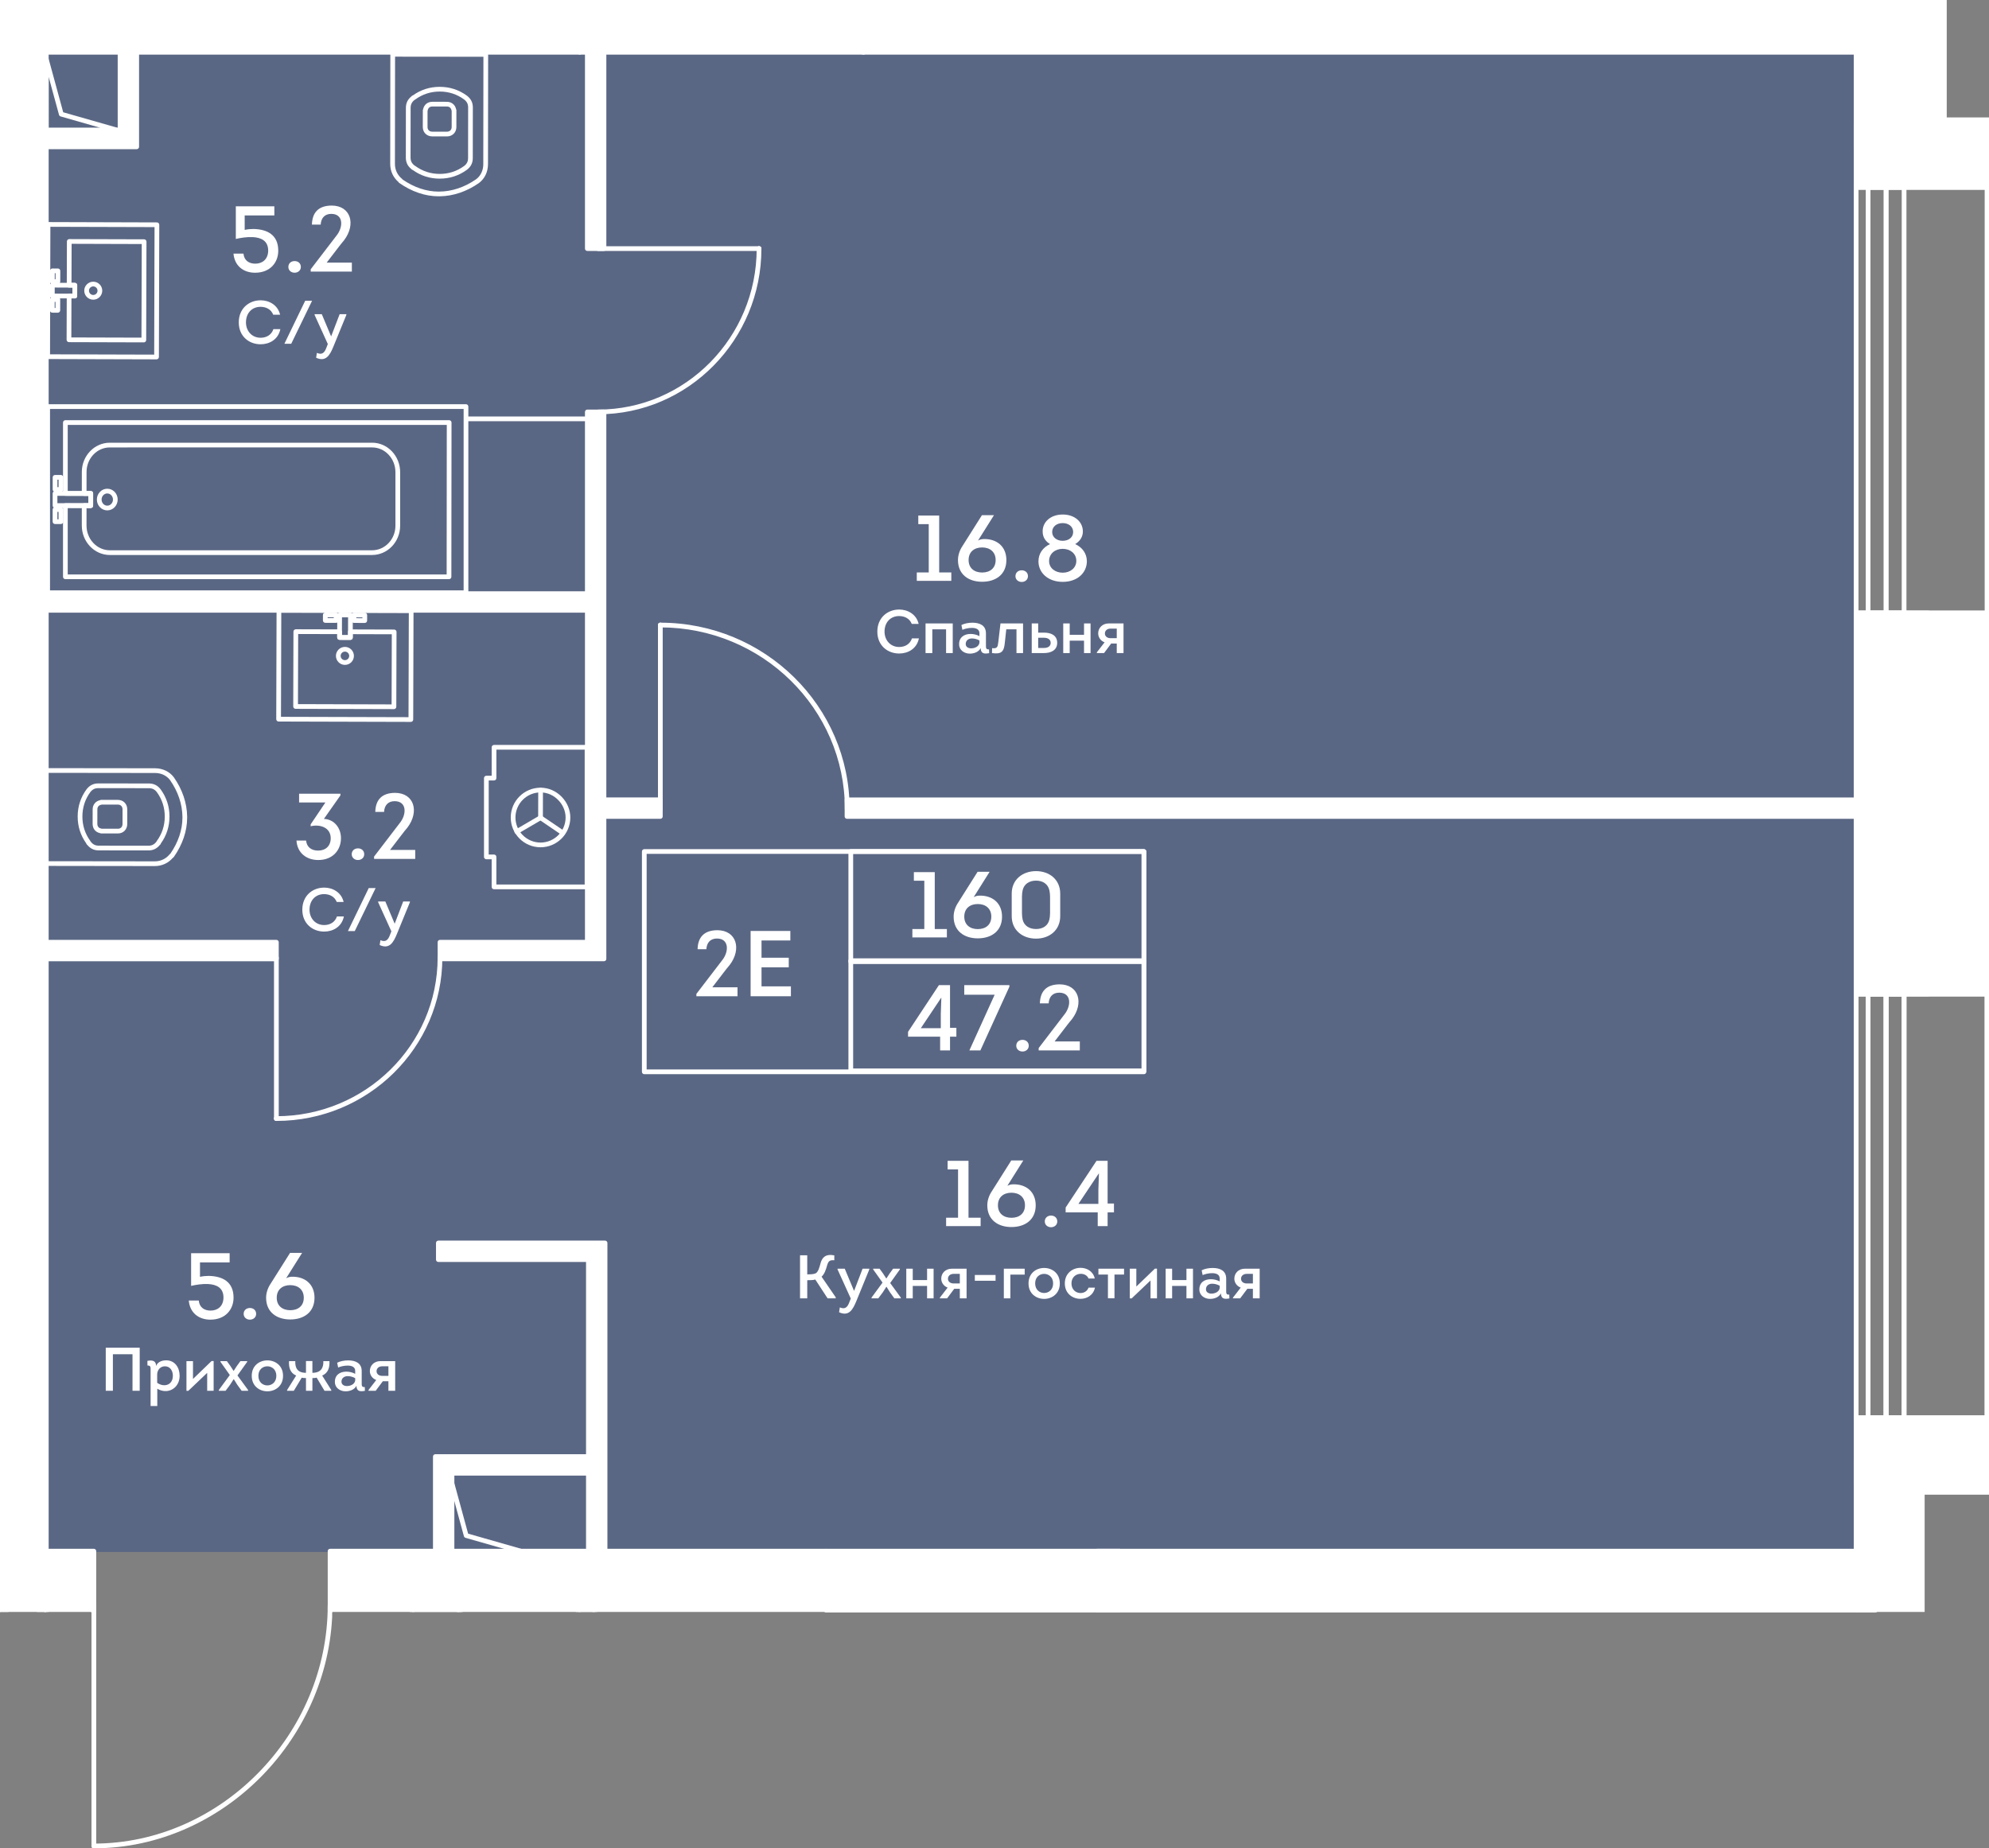 <?xml version="1.0" encoding="UTF-8"?><svg xmlns="http://www.w3.org/2000/svg" xmlns:xlink="http://www.w3.org/1999/xlink" viewBox="0 0 538.023 500"><rect x="0" y="0" width="538.023" height="500" fill="#808080" stroke="none"/><defs><clipPath id="clippath"><polygon points="538.023 31.772 526.593 31.772 526.593 0 0 0 0 436.073 24.665 436.073 24.665 500 89.852 500 89.852 436.073 520.615 436.073 520.615 404.352 538.023 404.352 538.023 31.772 538.023 31.772" fill="none"/></clipPath><clipPath id="clippath-1"><rect x="-996.513" y="-1166.428" width="1582.539" height="2730.189" fill="none"/></clipPath><clipPath id="clippath-2"><rect x="-996.513" y="-1166.428" width="1582.539" height="2730.189" fill="none"/></clipPath><clipPath id="clippath-3"><rect x="-996.513" y="-1166.428" width="1582.539" height="2730.189" fill="none"/></clipPath><clipPath id="clippath-5"><rect x="-996.513" y="-1166.428" width="1582.539" height="2730.189" fill="none"/></clipPath><clipPath id="clippath-6"><rect x="-996.513" y="-1166.428" width="1582.539" height="2730.189" fill="none"/></clipPath><clipPath id="clippath-7"><rect x="-996.513" y="-1166.428" width="1582.539" height="2730.189" fill="none"/></clipPath><clipPath id="clippath-8"><rect x="-996.513" y="-1166.428" width="1582.539" height="2730.189" fill="none"/></clipPath><clipPath id="clippath-9"><rect x="-996.513" y="-1166.428" width="1582.539" height="2730.189" fill="none"/></clipPath><clipPath id="clippath-10"><rect x="-996.513" y="-1166.428" width="1582.539" height="2730.189" fill="none"/></clipPath></defs><g id="Layer_1"><polygon points="10.373 13.581 10.373 18.708 10.373 18.708 10.373 30.046 10.373 30.046 10.373 103.594 10.373 103.594 10.373 121.049 10.373 121.049 10.373 163.808 10.373 163.808 10.373 172.282 10.373 172.282 10.373 246.432 10.373 246.432 10.373 250.558 10.373 250.558 10.373 293.968 10.373 299.675 10.373 299.675 10.373 310.326 10.373 310.326 10.373 384.103 10.373 384.103 10.373 393.7 10.373 393.7 10.373 408.208 10.373 419.855 502.433 419.855 502.433 13.581 10.373 13.581" fill="#425788" opacity=".6"/></g><g id="_44"><g clip-path="url(#clippath)"><g clip-path="url(#clippath-1)"><g clip-path="url(#clippath-2)"><path d="m25.382,500.028c-.18,0-.315-.09-.451-.18-.135-.135-.18-.315-.18-.496,0-.135.045-.315.18-.451.27-.225.676-.225.901,0,.135.135.18.315.18.451,0,.18-.045.36-.18.496-.135.09-.27.18-.451.18" fill="#fff"/><path d="m25.386,500.012c-.351,0-.64-.284-.64-.64v-65.139c0-.351.288-.635.64-.635s.64.284.64.635v65.139c0,.356-.288.64-.64.64" fill="#fff"/><path d="m25.386,500.012c-.351,0-.64-.284-.64-.64,0-.351.288-.635.64-.635,34.295,0,63.265-29.538,63.265-64.504,0-.351.288-.635.64-.635s.64.284.64.635c0,35.656-29.555,65.779-64.544,65.779" fill="#fff"/><path d="m74.761,303.231c-.18,0-.315-.045-.451-.18-.135-.09-.18-.27-.18-.451s.045-.36.18-.451c.225-.225.676-.225.901,0,.135.135.18.27.18.451s-.045.315-.18.451-.27.18-.451.18" fill="#fff"/><path d="m74.759,303.238c-.351,0-.64-.284-.64-.64v-43.549c0-.351.288-.64.64-.64s.64.288.64.64v43.549c0,.356-.288.64-.64.64" fill="#fff"/><path d="m74.759,303.238c-.351,0-.64-.284-.64-.64,0-.351.288-.635.64-.635,24.054,0,43.621-19.252,43.621-42.914,0-.351.288-.64.64-.64s.635.288.635.64c0,24.365-20.139,44.189-44.896,44.189" fill="#fff"/><path d="m205.328,67.869c-.18,0-.36-.045-.451-.18-.135-.09-.18-.27-.18-.451s.045-.315.18-.451c.225-.225.676-.225.901,0,.135.135.18.315.18.451,0,.18-.045.36-.18.451-.135.135-.27.18-.45.18" fill="#fff"/><path d="m205.321,67.889h-43.549c-.351,0-.64-.284-.64-.64,0-.351.288-.635.64-.635h43.549c.351,0,.64.284.64.635,0,.356-.288.64-.64.64" fill="#fff"/><path d="m161.772,112.076c-.351,0-.64-.284-.64-.64,0-.351.288-.635.64-.635,23.658,0,42.91-19.54,42.91-43.549,0-.351.288-.64.64-.64s.64.288.64.64c0,24.717-19.824,44.824-44.189,44.824" fill="#fff"/><path d="m178.61,169.736c-.135,0-.315-.09-.451-.18-.135-.135-.18-.315-.18-.451,0-.18.045-.36.18-.451.27-.27.676-.27.901,0,.135.09.18.27.18.451s-.045.315-.18.451c-.09.09-.27.18-.45.18" fill="#fff"/><path d="m178.621,219.469c-.351,0-.64-.284-.64-.64v-49.744c0-.351.288-.635.64-.635s.64.284.64.635v49.744c0,.356-.288.64-.64.64" fill="#fff"/><path d="m229.175,219.469c-.351,0-.64-.284-.64-.64,0-27.073-22.392-49.104-49.915-49.104-.351,0-.635-.284-.635-.64,0-.351.284-.635.635-.635,28.226,0,51.195,22.599,51.195,50.379,0,.356-.288.64-.64.64" fill="#fff"/></g><g clip-path="url(#clippath-3)"><path d="m38.907,92.619h0l-20.252-.059c-.167,0-.329-.068-.451-.189-.117-.122-.185-.284-.185-.451l.036-11.84c0-.351.288-.635.64-.635l.91.004.004-1.653h-.91c-.167,0-.333-.068-.451-.189s-.185-.284-.185-.451l.036-11.84c0-.351.284-.635.635-.635h.004l20.247.059c.351,0,.635.288.635.64l-.077,26.605c0,.167-.068.333-.189.45-.122.117-.279.185-.451.185m-19.608-1.334l18.972.054.072-25.325-18.968-.059-.032,10.565.906.004c.171,0,.333.068.455.185.117.122.185.284.185.455l-.009,2.924c0,.351-.288.635-.64.635h-.91l-.032,10.561Z" fill="#fff"/><path d="m15.659,76.835h0l-1.496-.004c-.167,0-.329-.068-.451-.189-.117-.122-.185-.284-.185-.451l.009-2.924c0-.351.288-.635.64-.635l1.496.004c.167,0,.333.068.451.185.117.122.185.284.185.455l-.009,2.924c0,.351-.284.635-.64.635m-.852-1.28h.216l.004-1.649h-.216l-.004,1.649Z" fill="#fff"/><path d="m15.639,84.588h-.004l-1.496-.004c-.167,0-.329-.068-.451-.189-.117-.122-.185-.284-.185-.451l.009-2.924c0-.351.288-.635.64-.635l1.496.004c.171,0,.333.068.451.185.122.122.189.284.185.455l-.004,2.924c0,.351-.288.635-.64.635m-.856-1.28h.221l.004-1.649h-.221l-.004,1.649Z" fill="#fff"/><path d="m25.226,81.071h-.009c-1.343-.004-2.433-1.099-2.428-2.442,0-.649.257-1.257.721-1.716.46-.46,1.068-.707,1.712-.707h.009c1.343.004,2.433,1.099,2.428,2.442-.004.649-.261,1.262-.721,1.717-.46.455-1.063.707-1.712.707m-.004-3.591c-.306,0-.595.122-.816.338-.216.216-.338.505-.338.816,0,.64.514,1.158,1.153,1.162h.004c.306,0,.595-.121.811-.338.221-.216.342-.509.342-.816,0-.64-.514-1.158-1.153-1.163h-.004Z" fill="#fff"/><path d="m42.343,97.215h0l-29.456-.086c-.351,0-.635-.288-.635-.64l.104-35.778c0-.167.068-.333.185-.451.122-.117.284-.185.451-.185h.004l29.447.09c.356,0,.64.288.64.64l-.099,35.773c0,.167-.072.329-.189.451-.122.117-.279.185-.451.185m-28.812-1.361l28.177.081.095-34.498-28.177-.081-.095,34.498Z" fill="#fff"/><path d="m20.238,80.725h0l-6.087-.018c-.167,0-.329-.068-.451-.189-.117-.122-.185-.284-.185-.451l.009-2.924c0-.351.288-.635.64-.635l6.087.013c.171,0,.333.072.451.189.117.121.185.284.185.455l-.009,2.924c0,.351-.284.635-.64.635m-5.442-1.293l4.807.014.004-1.649-4.807-.014-.004,1.649Z" fill="#fff"/><path d="m106.564,191.833h-.004l-26.604-.077c-.351,0-.635-.288-.635-.64l.059-20.247c0-.351.288-.635.64-.635h.004l11.836.032c.171,0,.333.068.451.189.117.121.185.284.185.451v.91l1.649.004v-.91c0-.167.068-.329.189-.45.122-.117.279-.185.451-.185l11.84.036c.351,0,.64.288.635.64l-.059,20.247c0,.171-.068.333-.185.45-.122.122-.284.185-.451.185m-25.965-1.352l25.329.077.054-18.972-10.565-.032v.91c0,.171-.072.333-.189.451-.122.117-.279.185-.451.185h-.004l-2.924-.009c-.351,0-.64-.288-.635-.64v-.91l-10.561-.027-.054,18.968Z" fill="#fff"/><path d="m98.666,168.521h0l-2.929-.009c-.351,0-.635-.288-.635-.64l.004-1.496c0-.171.068-.333.189-.455.122-.117.279-.185.451-.185l2.929.009c.351,0,.635.288.635.644l-.004,1.496c0,.167-.068.329-.189.451-.117.117-.279.185-.451.185m-2.284-1.284l1.649.004v-.221l-1.649-.004v.221Z" fill="#fff"/><path d="m90.913,168.496h0l-2.929-.009c-.351,0-.635-.288-.635-.64l.004-1.496c0-.171.068-.333.189-.451.122-.117.279-.185.451-.185l2.929.009c.351,0,.635.288.635.64l-.004,1.496c0,.167-.068.329-.189.451-.117.117-.279.185-.451.185m-2.284-1.284l1.649.004v-.216l-1.649-.004v.216Z" fill="#fff"/><path d="m93.305,179.869h-.013c-1.338-.004-2.428-1.099-2.424-2.442.004-1.338,1.095-2.424,2.428-2.424h.013c1.338,0,2.428,1.099,2.424,2.437,0,.649-.257,1.262-.716,1.721-.46.455-1.068.707-1.712.707m-1.162-2.438c0,.64.518,1.158,1.153,1.158h.004c.311,0,.599-.117.816-.333.216-.221.338-.509.342-.82,0-.635-.518-1.153-1.153-1.158h-.004c-.635,0-1.153.518-1.158,1.153" fill="#fff"/><path d="m111.137,195.292h-.004l-35.773-.099c-.167,0-.329-.068-.451-.189-.117-.122-.185-.284-.185-.451l.086-29.452c0-.351.288-.635.64-.635l35.773.099c.171,0,.333.068.451.185.122.122.185.284.185.455l-.086,29.452c0,.351-.284.635-.635.635m-35.133-1.374l34.498.095.081-28.172-34.498-.095-.081,28.172Z" fill="#fff"/><path d="m94.776,173.101h0l-2.929-.009c-.351,0-.635-.288-.635-.64l.018-6.087c0-.171.068-.333.189-.455.122-.117.279-.185.451-.185l2.929.009c.351,0,.635.288.635.64l-.018,6.091c0,.167-.068.329-.189.451-.117.117-.279.185-.451.185m-2.284-1.284l1.649.004.013-4.812-1.649-.004-.013,4.812Z" fill="#fff"/><path d="m120.877,36.907l-3.938-.009c-1.491,0-2.573-1.063-2.573-2.527l.009-4.514c0-.095.045-.252.095-.365.252-1.194,1.216-1.955,2.478-1.955l3.938.004c1.239,0,2.221.784,2.474,1.96.041.077.095.203.095.365l-.004,4.519c-.004,1.46-1.086,2.523-2.573,2.523m-5.226-6.925l-.004,4.388c0,.761.505,1.252,1.293,1.252l3.938.004c.784,0,1.293-.487,1.298-1.248l.004-4.384c-.018-.036-.036-.077-.045-.122-.122-.68-.586-1.054-1.252-1.059l-3.933-.004c-.662,0-1.126.374-1.239,1-.009.045-.032.108-.059.171" fill="#fff"/><path d="m118.709,53.105h-.095c-3.586-.004-7.258-1.253-10.624-3.618-.09-.063-.162-.149-.207-.248-1.442-1.244-2.235-2.974-2.23-4.902l.036-29.65c0-.356.288-.64.64-.64l25.176.032c.167,0,.333.068.451.189.122.117.185.279.185.45l-.036,29.65c0,2.122-.887,3.965-2.433,5.132-3.298,2.311-6.952,3.546-10.597,3.604h-.266Zm-.018-1.275h.032c3.465-.004,6.956-1.162,10.101-3.361,1.203-.91,1.901-2.384,1.906-4.023l.036-29.091-23.901-.027-.036,29.01c0,1.613.685,3.055,1.933,4.055.063.054.117.117.158.185,3.091,2.127,6.438,3.248,9.696,3.253h.077Z" fill="#fff"/><path d="m118.941,48.329h-.009c-2.676-.004-5.123-.788-7.272-2.338-.05-.009-.104-.027-.131-.041-.072-.032-.135-.077-.189-.131-.036-.032-.063-.068-.086-.103-.991-.788-1.478-1.807-1.478-3.091l.018-13.449c0-1.275.491-2.293,1.491-3.095.022-.041.054-.072.077-.099.054-.054.117-.099.189-.131.032-.014.086-.027.135-.041,2.14-1.536,4.577-2.316,7.254-2.316h.022c2.712.004,5.186.811,7.357,2.401,1.072.829,1.586,1.865,1.586,3.176l-.018,13.701c0,1.311-.518,2.343-1.581,3.158-2.185,1.595-4.659,2.397-7.366,2.397m-.009-1.275h.009c2.433,0,4.65-.721,6.601-2.145.739-.563,1.072-1.226,1.072-2.14l.018-13.696c0-.915-.333-1.577-1.081-2.158-1.933-1.415-4.149-2.14-6.587-2.145h-.022c-2.437,0-4.654.721-6.6,2.14-.036.032-.09.059-.144.077-.013.013-.032.027-.045.036-.743.572-1.077,1.239-1.081,2.158l-.018,13.444c0,.923.333,1.586,1.081,2.158.009.004.013.013.022.018.05.018.108.05.167.095,1.946,1.424,4.172,2.154,6.609,2.158m-6.537-20.364h0Z" fill="#fff"/><path d="m31.894,225.472h-.004l-4.514-.004c-.095,0-.252-.045-.36-.095-1.194-.252-1.96-1.216-1.96-2.478l.004-3.938c0-1.239.784-2.221,1.955-2.473.081-.045.207-.095.369-.095l4.514.004c1.464,0,2.528,1.081,2.528,2.572l-.004,3.938c0,.721-.257,1.374-.712,1.843-.46.469-1.104.725-1.816.725m-4.28-1.226h.013-.013Zm-.117-.054l4.397.004c.342.018.676-.122.901-.347.225-.23.347-.559.347-.951l.004-3.933c0-.784-.491-1.298-1.248-1.298l-4.384-.004c-.036.018-.077.032-.126.045-.676.121-1.05.586-1.05,1.248l-.009,3.938c0,.662.374,1.126,1,1.239.045.009.108.032.167.059m-1.798-5.235h.013-.013Z" fill="#fff"/><path d="m41.864,234.292h-.009l-29.65-.041c-.171,0-.333-.068-.455-.185-.117-.121-.185-.284-.185-.45l.036-25.181c0-.351.284-.635.635-.635l29.65.036c2.122,0,3.965.887,5.132,2.433,2.311,3.303,3.55,6.952,3.604,10.597.004.013.004.032.004.05v.234c0,.018,0,.036-.004.05v.036c-.004,3.582-1.252,7.249-3.613,10.615-.068.09-.153.162-.252.207-1.239,1.442-2.969,2.235-4.893,2.235m-29.019-1.316l29.01.036h.009c1.604,0,3.046-.685,4.046-1.933.054-.063.117-.117.185-.158,2.127-3.091,3.248-6.438,3.253-9.691v-.234c-.027-3.424-1.189-6.871-3.361-9.975-.91-1.203-2.383-1.906-4.023-1.91l-29.087-.036-.032,23.901Z" fill="#fff"/><path d="m40.15,230.065h-.009l-13.444-.018c-1.28,0-2.289-.491-3.095-1.491-.041-.027-.072-.05-.099-.077-.054-.054-.099-.117-.131-.189-.013-.032-.032-.081-.041-.135-1.545-2.154-2.32-4.6-2.32-7.272.004-2.717.816-5.195,2.401-7.362.834-1.072,1.865-1.586,3.172-1.586h.009l13.696.018c1.311,0,2.347.513,3.163,1.581,1.595,2.19,2.397,4.663,2.397,7.375-.004,2.681-.793,5.123-2.338,7.267-.013.054-.027.104-.045.135-.027.063-.063.117-.108.167-.041.041-.081.077-.122.108-.806.996-1.816,1.478-3.086,1.478m-15.643-2.415c.013.014.027.022.036.036.572.748,1.239,1.086,2.154,1.086l13.444.018h.009c.919,0,1.581-.338,2.154-1.081.004-.009.009-.013.013-.018.018-.05.045-.108.086-.162,1.437-1.951,2.163-4.176,2.167-6.619.004-2.437-.716-4.659-2.14-6.609-.563-.739-1.23-1.072-2.14-1.072l-13.696-.018h-.009c-.91,0-1.572.333-2.154,1.081-1.415,1.928-2.136,4.154-2.14,6.591-.004,2.442.716,4.668,2.14,6.618.032.036.054.09.077.149m-1.108.599c0,.004.004.004.009.009-.004-.004-.009-.004-.009-.009m.802-.806h0Zm21.009-6.533h.013-.013Z" fill="#fff"/><path d="m152.242,225.95c-.122,0-.248-.036-.36-.108l-6.024-4.1c-.293-.198-.369-.595-.171-.887.198-.293.595-.365.887-.167l6.028,4.096c.293.198.365.599.167.887-.122.185-.324.279-.527.279" fill="#fff"/><path d="m146.214,221.852h0c-.356,0-.64-.284-.64-.64l.018-7.483c0-.351.284-.635.635-.635h.004c.351,0,.64.284.635.64l-.013,7.483c0,.351-.288.635-.64.635" fill="#fff"/><path d="m139.793,225.609c-.216,0-.433-.113-.554-.315-.176-.306-.072-.698.23-.874l6.425-3.758c.302-.171.694-.077.874.23.176.306.072.694-.23.874l-6.42,3.758c-.104.059-.216.086-.324.086" fill="#fff"/><path d="m146.216,229.209h-.018c-4.447-.009-8.056-3.631-8.042-8.078.009-4.433,3.627-8.038,8.06-8.038.009-.004.013-.004.013,0,2.131.004,4.149.874,5.695,2.451,1.496,1.527,2.352,3.577,2.347,5.623-.009,4.438-3.622,8.042-8.056,8.042m0-14.841c-3.735,0-6.776,3.032-6.785,6.767-.004,3.739,3.032,6.79,6.772,6.799h.013c3.73,0,6.772-3.037,6.781-6.772,0-1.712-.721-3.433-1.987-4.726-1.302-1.329-3.001-2.063-4.785-2.068h-.009Z" fill="#fff"/><path d="m158.791,240.568h0l-25.163-.004c-.167,0-.329-.063-.451-.185-.122-.121-.185-.284-.185-.45v-7.479h-1.437c-.167,0-.329-.068-.451-.189-.122-.117-.185-.279-.185-.45v-21.315c0-.351.288-.635.64-.635h1.437v-7.7c0-.351.288-.635.64-.635h25.158c.171,0,.333.068.451.189.122.117.189.279.189.451l-.004,37.764c0,.351-.288.64-.64.64m-24.523-1.28h23.888l.004-36.489h-23.888v7.695c0,.356-.284.64-.64.64h-1.433l-.004,20.04h1.437c.167,0,.333.063.451.185.122.122.185.284.185.451v7.479Z" fill="#fff"/><path d="m126.051,160.996H12.889c-.351,0-.635-.284-.635-.635v-50.37c0-.351.284-.64.635-.64h113.162c.351,0,.635.288.635.64v50.37c0,.351-.284.635-.635.635m-112.523-1.275h111.883v-49.091H13.529v49.091Z" fill="#fff"/><path d="m29.016,138.07c-1.554,0-2.816-1.316-2.811-2.933,0-.806.306-1.554.865-2.113.527-.523,1.216-.811,1.946-.811h.004c.734,0,1.424.288,1.951.816.559.559.861,1.311.861,2.113,0,1.617-1.262,2.929-2.816,2.929m0-4.582c-.388,0-.757.158-1.045.442-.315.315-.491.748-.491,1.208,0,.914.689,1.653,1.536,1.658.847,0,1.541-.743,1.541-1.653,0-.464-.176-.892-.491-1.207-.284-.288-.658-.446-1.045-.446h-.004Z" fill="#fff"/><path d="m16.481,133.058h0l-1.595-.004c-.351,0-.635-.284-.635-.635v-3.284c0-.356.288-.64.64-.64h1.595c.167,0,.333.068.451.189.122.117.185.279.185.451v3.284c0,.171-.072.333-.189.455-.117.117-.279.185-.451.185m-.955-1.28h.315l.004-2.009h-.32v2.009Z" fill="#fff"/><path d="m16.475,141.763h-1.595c-.171,0-.333-.063-.451-.185-.122-.121-.189-.284-.189-.45l.004-3.289c0-.167.068-.333.189-.451.117-.122.279-.185.451-.185h1.59c.356,0,.64.284.64.64v3.284c0,.351-.288.635-.64.635m-.955-1.275h.315l.004-2.009h-.32v2.009Z" fill="#fff"/><path d="m100.652,150.141H29.71c-4.186-.004-7.587-3.586-7.583-7.984l.004-5.38c0-.351.284-.635.635-.635h1.144v-2.009h-1.14c-.356,0-.64-.288-.64-.64l.004-5.817c.004-4.361,3.402-7.912,7.569-7.912h70.965c4.181.004,7.574,3.586,7.569,7.984v14.48c-.004,4.366-3.411,7.911-7.587,7.911m-77.245-12.723l-.004,4.74c-.004,3.695,2.825,6.704,6.308,6.709h70.942c3.478,0,6.308-2.978,6.312-6.636v-14.48c.004-3.694-2.82-6.704-6.294-6.708H29.705c-3.465,0-6.29,2.978-6.294,6.636l-.004,5.177,1.144.004c.356,0,.64.284.64.635l-.004,3.284c0,.356-.284.64-.64.64h-1.14Z" fill="#fff"/><path d="m121.458,156.679H17.681c-.351,0-.635-.284-.635-.635l-.004-19.27c0-.167.068-.329.189-.451.117-.122.279-.185.451-.185l6.231.004v-2.009l-6.231-.009c-.351,0-.635-.284-.635-.635v-19.18c0-.351.284-.64.635-.64h103.814c.167,0,.333.068.451.189.122.117.189.279.189.451l-.041,41.734c0,.351-.284.635-.635.635m-103.138-1.275h102.498l.036-40.454H18.32v17.9l6.231.009c.351,0,.635.284.635.635v3.284c0,.351-.288.64-.64.64l-6.226-.004v17.99Z" fill="#fff"/><path d="m24.547,137.416h0l-9.664-.009c-.351,0-.635-.284-.635-.635v-3.284c0-.171.068-.333.189-.451.117-.122.279-.189.451-.189l9.664.009c.171,0,.333.068.451.185.122.121.189.284.189.455l-.004,3.284c0,.351-.288.635-.64.635m-9.024-1.284l8.384.004.004-2.005-8.389-.004v2.005Z" fill="#fff"/><path d="m159.882,113.942h-33.66c-.351,0-.64-.284-.64-.64,0-.351.288-.635.64-.635h33.66c.351,0,.64.284.64.635,0,.356-.288.64-.64.64" fill="#fff"/></g><g clip-path="url(#clippath-5)"><path d="m143.723,455.855h-19.193c-.351,0-.635-.284-.635-.635v-19.198c0-.315.234-.59.55-.631.293-.045.617.153.703.464l3.96,14.521,14.791,4.226c.306.09.505.388.455.703-.041.315-.311.55-.631.55m-18.553-1.275h13.994l-10.754-3.073c-.212-.063-.379-.23-.437-.446l-2.802-10.268v13.787Z" fill="#fff"/><path d="m141.239,420.368h-19.193c-.351,0-.635-.284-.635-.635v-19.198c0-.315.234-.59.55-.631.302-.027.617.153.703.464l3.96,14.521,14.791,4.226c.306.09.505.388.455.703-.041.315-.311.55-.631.55m-18.553-1.275h13.994l-10.754-3.073c-.212-.063-.379-.23-.437-.446l-2.802-10.268v13.787Z" fill="#fff"/><path d="m31.713,35.849H12.52c-.351,0-.635-.284-.635-.635v-19.198c0-.315.234-.59.55-.631.302-.032.617.153.703.464l3.96,14.521,14.791,4.226c.306.09.505.388.455.703-.041.315-.311.55-.631.55m-18.553-1.275h13.998l-10.759-3.077c-.212-.059-.379-.23-.437-.446l-2.802-10.263v13.787Z" fill="#fff"/><path d="m537.49,384.203h-35.413c-.351,0-.635-.288-.635-.64v-114.672c0-.351.284-.635.635-.635h35.413c.356,0,.64.284.64.635v114.672c0,.351-.284.64-.64.64m-34.773-1.275h34.138v-113.397h-34.138v113.397Z" fill="#fff"/><path d="m515.053,384.203h-4.866c-.351,0-.635-.288-.635-.64v-114.672c0-.351.284-.635.635-.635h4.866c.351,0,.64.284.64.635v114.672c0,.351-.288.64-.64.64m-4.226-1.275h3.586v-113.397h-3.586v113.397Z" fill="#fff"/><path d="m510.187,384.203h-4.866c-.351,0-.635-.288-.635-.64v-114.672c0-.351.284-.635.635-.635h4.866c.356,0,.64.284.64.635v114.672c0,.351-.284.64-.64.64m-4.226-1.275h3.591v-113.397h-3.591v113.397Z" fill="#fff"/><path d="m537.49,597.571h-35.413c-.351,0-.635-.284-.635-.635v-115.118c0-.351.284-.64.635-.64h35.413c.356,0,.64.288.64.64v115.118c0,.351-.284.635-.64.635m-34.773-1.275h34.138v-113.843h-34.138v113.843Z" fill="#fff"/><path d="m515.053,597.571h-4.866c-.351,0-.635-.284-.635-.635v-115.118c0-.351.284-.64.635-.64h4.866c.351,0,.64.288.64.64v115.118c0,.351-.288.635-.64.635m-4.226-1.275h3.586v-113.843h-3.586v113.843Z" fill="#fff"/><path d="m510.187,597.571h-4.866c-.351,0-.635-.284-.635-.635v-115.118c0-.351.284-.64.635-.64h4.866c.356,0,.64.288.64.64v115.118c0,.351-.284.635-.64.635m-4.226-1.275h3.591v-113.843h-3.591v113.843Z" fill="#fff"/><path d="m537.492,482.455h-32.169c-.351,0-.64-.284-.64-.64,0-.351.288-.635.64-.635h32.169c.351,0,.64.284.64.635,0,.356-.288.64-.64.64" fill="#fff"/><path d="m537.492,482.455h-32.169c-.351,0-.64-.284-.64-.64,0-.351.288-.635.64-.635h32.169c.351,0,.64.284.64.635,0,.356-.288.64-.64.64" fill="#fff"/><path d="m537.49,166.466h-35.413c-.351,0-.635-.288-.635-.64V50.686c0-.351.284-.64.635-.64h35.413c.356,0,.64.288.64.64v115.14c0,.351-.284.64-.64.64m-34.773-1.275h34.138V51.325h-34.138v113.865Z" fill="#fff"/><path d="m515.053,166.466h-4.866c-.351,0-.635-.288-.635-.64V50.686c0-.351.284-.64.635-.64h4.866c.351,0,.64.288.64.64v115.14c0,.351-.288.64-.64.64m-4.226-1.275h3.586V51.325h-3.586v113.865Z" fill="#fff"/><path d="m510.187,166.466h-4.866c-.351,0-.635-.288-.635-.64V50.686c0-.351.284-.64.635-.64h4.866c.356,0,.64.288.64.64v115.14c0,.351-.284.64-.64.64m-4.226-1.275h3.591V51.325h-3.591v113.865Z" fill="#fff"/><path d="m537.49,597.571h-35.413c-.351,0-.635-.284-.635-.635v-115.118c0-.351.284-.64.635-.64h35.413c.356,0,.64.288.64.64v115.118c0,.351-.284.635-.64.635m-34.773-1.275h34.138v-113.843h-34.138v113.843Z" fill="#fff"/><path d="m515.053,597.571h-4.866c-.351,0-.635-.284-.635-.635v-115.118c0-.351.284-.64.635-.64h4.866c.351,0,.64.288.64.64v115.118c0,.351-.288.635-.64.635m-4.226-1.275h3.586v-113.843h-3.586v113.843Z" fill="#fff"/><path d="m510.187,597.571h-4.866c-.351,0-.635-.284-.635-.635v-115.118c0-.351.284-.64.635-.64h4.866c.356,0,.64.288.64.64v115.118c0,.351-.284.635-.64.635m-4.226-1.275h3.591v-113.843h-3.591v113.843Z" fill="#fff"/><path d="m537.49,384.203h-35.413c-.351,0-.635-.288-.635-.64v-114.672c0-.351.284-.635.635-.635h35.413c.356,0,.64.284.64.635v114.672c0,.351-.284.64-.64.64m-34.773-1.275h34.138v-113.397h-34.138v113.397Z" fill="#fff"/><path d="m515.053,384.203h-4.866c-.351,0-.635-.288-.635-.64v-114.672c0-.351.284-.635.635-.635h4.866c.351,0,.64.284.64.635v114.672c0,.351-.288.64-.64.64m-4.226-1.275h3.586v-113.397h-3.586v113.397Z" fill="#fff"/><path d="m510.187,384.203h-4.866c-.351,0-.635-.288-.635-.64v-114.672c0-.351.284-.635.635-.635h4.866c.356,0,.64.284.64.635v114.672c0,.351-.284.64-.64.64m-4.226-1.275h3.591v-113.397h-3.591v113.397Z" fill="#fff"/><path d="m1.707,436.479H-7.214c-.351,0-.64-.284-.64-.64,0-.351.288-.635.64-.635H1.707c.351,0,.64.284.64.635,0,.356-.288.64-.64.64" fill="#fff"/><path d="m521.541,269.532h-19.463c-.351,0-.635-.288-.635-.64v-103.066c0-.351.284-.635.635-.635h19.463c.356,0,.64.284.64.635v103.066c0,.351-.284.64-.64.64m-18.824-1.275h18.188v-101.791h-18.188v101.791Z" fill="#fff"/><polygon points="535.073 261.544 539.75 261.544 549.923 218.594 539.75 175.698 535.073 175.698 535.073 261.544" fill="#fff"/><path d="m539.747,262.182h-4.677c-.351,0-.635-.284-.635-.635v-85.851c0-.351.284-.635.635-.635h4.677c.297,0,.554.203.622.491l10.173,42.896c.027.099.027.198,0,.297l-10.173,42.946c-.068.288-.325.491-.622.491m-4.037-1.275h3.532l10.024-42.31-10.02-42.261h-3.537v84.571Z" fill="#fff"/><path d="m559.824,465.354h-26.888c-.153-.004-.297-.063-.406-.158h-.004v-.004h-.004c-.018-.018-.036-.036-.054-.059-.004,0-.004-.004-.004-.004-.09-.104-.149-.234-.153-.383v-51.659c.004-.144.063-.275.144-.379h.004c.018-.027.041-.05.063-.068v-.004h.004v-.004c.113-.095.252-.153.41-.153h26.875c.032-.013.104,0,.162.013v.004c.077.018.149.05.212.095.077.05.14.117.189.194.041.077.072.162.086.252.004.032.004.059.004.09v51.618c-.009.149-.068.279-.153.383h-.004v.004h-.004c-.013.022-.032.041-.05.059h-.004q-.004,0-.004.004h-.004c-.108.095-.248.153-.406.158h-.009Zm-25.825-1.28h24.775l-12.385-23.775-12.39,23.775Zm13.106-25.158l12.079,23.189v-46.383l-12.079,23.194Zm-13.521-23.194v46.383l12.079-23.189-12.079-23.194Zm.414-1.969l12.39,23.78,12.385-23.78h-24.775Z" fill="#fff"/><path d="m559.824,22.249h-26.888c-.153-.004-.297-.063-.406-.158h-.004v-.004h-.004c-.018-.018-.036-.036-.054-.059-.004,0-.004-.004-.004-.004-.09-.104-.149-.234-.153-.383V-30.018c.004-.144.063-.275.144-.379h.004c.018-.027.041-.05.063-.068v-.004h.004v-.004c.113-.095.252-.153.41-.153h26.875c.032-.013.104,0,.162.013v.004c.077.018.149.05.212.095.077.05.14.117.189.194.041.077.072.162.086.252.004.032.004.059.004.09V21.641c-.009.149-.068.279-.153.383h-.004v.004h-.004c-.013.022-.032.041-.05.059h-.004q-.004,0-.004.004h-.004c-.108.095-.248.153-.406.158h-.009Zm-25.825-1.28h24.775l-12.385-23.775-12.39,23.775Zm13.106-25.158l12.079,23.189V-27.383l-12.079,23.194Zm-13.521-23.194V19.001l12.079-23.189-12.079-23.194Zm.414-1.969l12.39,23.78,12.385-23.78h-24.775Z" fill="#fff"/></g><rect x="159.986" y="-73.677" width="4.505" height="75.817" fill="#fff"/><polygon points="160.903 460.066 119.151 460.066 119.151 455.561 156.397 455.561 156.397 431.074 160.903 431.074 160.903 460.066" fill="#fff"/><polygon points="163.664 421.59 159.158 421.59 159.158 340.759 118.573 340.759 118.573 336.253 163.664 336.253 163.664 421.59" fill="#fff"/><polygon points="122.266 420.728 117.76 420.728 117.76 394.038 159.688 394.038 159.688 398.543 122.266 398.543 122.266 420.728" fill="#fff"/><rect x="158.869" y="8.182" width="4.505" height="59.07" fill="#fff"/><polygon points="163.376 259.398 119.02 259.398 119.02 254.892 158.87 254.892 158.87 111.44 163.376 111.44 163.376 259.398" fill="#fff"/><rect x="9.041" y="254.893" width="65.716" height="4.505" fill="#fff"/><rect x="9.618" y="160.595" width="151.22" height="4.505" fill="#fff"/><rect x="161.982" y="216.368" width="16.639" height="4.51" fill="#fff"/><rect x="229.117" y="216.368" width="276.132" height="4.51" fill="#fff"/><path d="m36.984,39.715H7.207V5.217h29.776v34.498Zm-25.271-4.505h20.765V9.723H11.713v25.487Z" fill="#fff"/><polygon points="36.34 .279 31.834 .279 31.834 -22.689 11.876 -22.689 11.876 -27.195 36.34 -27.195 36.34 .279" fill="#fff"/><rect x="156.819" y="-1.816" width="76.799" height="15.949" fill="#fff"/><rect x="223.395" y="419.62" width="79.516" height="15.949" fill="#fff"/><g clip-path="url(#clippath-6)"><path d="m160.899,460.704h-41.752c-.351,0-.635-.284-.635-.635v-4.505c0-.356.284-.64.635-.64h36.611v-23.843c0-.356.284-.64.635-.64h4.505c.356,0,.64.284.64.64v28.988c0,.351-.284.635-.64.635m-41.112-1.275h40.477v-27.713h-3.23v23.847c0,.351-.284.635-.64.635h-36.606v3.23Z" fill="#fff"/><path d="m163.662,422.227h-4.505c-.351,0-.635-.284-.635-.635v-22.41h-35.62v21.545c0,.351-.284.64-.64.64h-4.505c-.351,0-.635-.288-.635-.64v-26.69c0-.351.284-.635.635-.635h40.765v-52.006h-39.945c-.356,0-.64-.284-.64-.635v-4.505c0-.351.284-.64.64-.64h45.086c.356,0,.64.288.64.64v85.337c0,.351-.284.635-.64.635m-3.865-1.275h3.23v-84.062h-43.815v3.23h39.945c.356,0,.64.288.64.64v53.276c0,.351-.284.64-.64.64h-40.76v25.415h3.23v-21.549c0-.351.284-.635.635-.635h36.895c.356,0,.64.284.64.635v22.41Z" fill="#fff"/><path d="m163.377,260.037h-44.36c-.351,0-.635-.284-.635-.635v-4.505c0-.356.284-.64.635-.64h39.215v-88.513H9.616c-.351,0-.64-.288-.64-.64v-4.505c0-.351.288-.64.64-.64h148.615v-48.519c0-.351.284-.64.64-.64h4.505c.351,0,.635.288.635.64v104.291h14.607c.356,0,.64.288.64.64v4.505c0,.351-.284.635-.64.635h-14.607v37.891c0,.351-.284.635-.635.635m-43.721-1.275h43.081v-37.886c0-.351.284-.64.64-.64h14.607v-3.23h-14.607c-.356,0-.64-.284-.64-.635v-104.296h-3.23v48.523c0,.351-.284.64-.635.64H10.252v3.226h148.62c.351,0,.635.288.635.64v89.793c0,.351-.284.635-.635.635h-39.215v3.23Z" fill="#fff"/><path d="m74.757,260.039H9.041c-.351,0-.64-.288-.64-.64v-4.505c0-.351.288-.635.64-.635h65.716c.356,0,.64.284.64.635v4.505c0,.351-.284.64-.64.64m-65.076-1.275h64.441v-3.23H9.681v3.23Z" fill="#fff"/><path d="m505.249,221.513H229.117c-.351,0-.64-.284-.64-.64v-4.505c0-.351.288-.635.64-.635h276.132c.351,0,.635.284.635.635v4.505c0,.356-.284.64-.635.64m-275.497-1.275h274.857v-3.23H229.752v3.23Z" fill="#fff"/><path d="m36.984,40.355H7.207c-.351,0-.64-.284-.64-.64V5.222c0-.351.288-.64.64-.64h29.776c.351,0,.635.288.635.64v34.493c0,.356-.284.64-.635.64m-29.141-1.275h28.501V5.857H7.843v33.223Zm24.636-3.23H11.713c-.351,0-.64-.284-.64-.64V9.727c0-.351.288-.64.64-.64h20.765c.351,0,.635.288.635.64v25.483c0,.356-.284.64-.635.64m-20.13-1.275h19.49V10.362H12.348v24.212Z" fill="#fff"/><path d="m36.338.916h-4.505c-.351,0-.635-.284-.635-.635v-22.329H11.874c-.351,0-.635-.284-.635-.64v-4.505c0-.351.284-.635.635-.635h24.464c.356,0,.64.284.64.635V.281c0,.351-.284.635-.64.635m-3.866-1.275h3.23v-26.194H12.513v3.23h19.319c.356,0,.64.284.64.635V-.359Z" fill="#fff"/><path d="m163.374,67.888h-4.505c-.351,0-.635-.284-.635-.635V14.774h-1.415c-.351,0-.64-.288-.64-.64V-1.815c0-.351.288-.635.64-.635h2.527v-71.222c0-.351.288-.64.64-.64h4.505c.351,0,.64.288.64.64V-2.45h68.487c.351,0,.635.284.635.635v15.949c0,.351-.284.64-.635.64h-69.604v52.479c0,.351-.284.635-.64.635m-3.865-1.275h3.23V14.134c0-.351.284-.64.635-.64h69.604V-1.175h-68.487c-.351,0-.64-.284-.64-.64v-71.222h-3.226V-1.815c0,.356-.288.64-.64.64h-2.532v14.67h1.415c.356,0,.64.288.64.64v52.479Z" fill="#fff"/><path d="m302.916,436.209h-79.516c-.356,0-.64-.288-.64-.64v-15.949c0-.351.284-.635.64-.635h79.516c.351,0,.64.284.64.635v15.949c0,.351-.288.64-.64.64m-78.881-1.275h78.241v-14.674h-78.241v14.674Z" fill="#fff"/></g><g clip-path="url(#clippath-7)"><path d="m-.456,578.4h-4.866c-.351,0-.635-.284-.635-.64,0-.351.284-.635.635-.635H-1.096V-162.93c0-.351.288-.635.64-.635s.64.284.64.635v740.69c0,.356-.288.64-.64.64" fill="#fff"/><polyline points="-.996 -175.903 12.521 -175.903 12.521 577.762" fill="#fff"/><path d="m12.521,578.4c-.351,0-.64-.284-.64-.64V-175.265H-.995c-.351,0-.64-.284-.64-.635,0-.356.288-.64.64-.64h13.516c.351,0,.64.284.64.64v753.661c0,.356-.288.64-.64.64" fill="#fff"/><rect x="12.519" y="419.62" width="12.867" height="15.949" fill="#fff"/><path d="m25.387,436.209h-12.867c-.351,0-.635-.288-.635-.64v-15.949c0-.351.284-.635.635-.635h12.867c.351,0,.64.284.64.635v15.949c0,.351-.288.64-.64.64m-12.228-1.275h11.588v-14.674h-11.588v14.674Z" fill="#fff"/><rect x="111.458" y="433.132" width="12.705" height="346.66" fill="#fff"/><path d="m124.163,780.432h-12.705c-.351,0-.635-.288-.635-.64v-346.66c0-.351.284-.635.635-.635h12.705c.351,0,.64.284.64.635v346.66c0,.351-.288.64-.64.64m-12.066-1.28h11.43v-345.385h-11.43v345.385Z" fill="#fff"/><rect x="502.077" y="165.826" width="35.413" height="103.066" fill="#fff"/><path d="m537.49,269.532h-35.413c-.351,0-.635-.288-.635-.64v-103.066c0-.351.284-.635.635-.635h35.413c.356,0,.64.284.64.635v103.066c0,.351-.284.64-.64.64m-34.773-1.275h34.138v-101.791h-34.138v101.791Z" fill="#fff"/><rect x="233.456" y="-1.816" width="268.622" height="15.949" fill="#fff"/><path d="m502.077,14.773H233.456c-.351,0-.64-.288-.64-.64V-1.811c0-.351.288-.64.64-.64h268.622c.351,0,.64.288.64.64v15.945c0,.351-.288.64-.64.64m-267.982-1.275h267.346V-1.171H234.095v14.67Z" fill="#fff"/><rect x="11.384" y="-1.816" width="145.435" height="15.949" fill="#fff"/><path d="m156.819,14.773H11.384c-.351,0-.635-.288-.635-.64V-1.811c0-.351.284-.64.635-.64h145.435c.351,0,.635.288.635.64v15.945c0,.351-.284.64-.635.64M12.024,13.498h144.155V-1.171H12.024v14.67Z" fill="#fff"/><rect x="89.291" y="419.62" width="134.104" height="15.949" fill="#fff"/><path d="m223.399,436.209H89.291c-.351,0-.64-.288-.64-.64v-15.949c0-.351.288-.635.64-.635h134.108c.351,0,.635.284.635.635v15.949c0,.351-.284.64-.635.64m-133.468-1.275h132.828v-14.674H89.931v14.674Z" fill="#fff"/><rect x="296.712" y="419.62" width="210.614" height="15.949" fill="#fff"/><path d="m507.326,436.209h-210.614c-.351,0-.64-.288-.64-.64v-15.949c0-.351.288-.635.64-.635h210.614c.351,0,.64.284.64.635v15.949c0,.351-.288.64-.64.64m-209.975-1.275h209.339v-14.674h-209.339v14.674Z" fill="#fff"/><rect x="-.456" y="-326.102" width="12.976" height="1066.755" fill="#fff"/><path d="m571.168,395.462h-69.09v86.355h69.09l14.219-40.706-14.219-45.649Zm-11.345,69.253h-26.879v-51.6h26.879v51.6Z" fill="#fff"/><path d="m571.168,482.453h-69.09c-.351,0-.635-.284-.635-.635v-86.355c0-.351.284-.64.635-.64h69.09c.279,0,.523.18.608.451l14.224,45.649c.041.131.036.27-.009.401l-14.223,40.706c-.09.252-.329.423-.599.423m-68.451-1.275h67.996l14.003-40.076-14.021-45.005h-67.978v85.08Zm57.106-15.823h-26.875c-.351,0-.64-.288-.64-.64v-51.6c0-.351.288-.635.64-.635h26.875c.351,0,.64.284.64.635v51.6c0,.351-.288.64-.64.64m-26.239-1.28h25.6v-50.321h-25.6v50.321Z" fill="#fff"/><path d="m571.168-48.059h-69.09V39.265h69.09l14.219-41.261-14.219-46.063Zm-11.345,69.672h-26.879V-29.988h26.879V21.612Z" fill="#fff"/><path d="m571.168,39.904h-69.09c-.351,0-.635-.288-.635-.64V-48.064c0-.351.284-.635.635-.635h69.09c.279,0,.527.18.608.451l14.224,46.068c.041.126.036.266-.009.397l-14.223,41.261c-.086.257-.329.428-.599.428m-68.451-1.275h67.996l14.003-40.634-14.021-45.419h-67.978V38.629Zm57.106-16.382h-26.875c-.351,0-.64-.288-.64-.64V-29.988c0-.351.288-.64.64-.64h26.875c.351,0,.64.288.64.64V21.608c0,.351-.288.64-.64.64m-26.239-1.275h25.6V-29.348h-25.6V20.973Z" fill="#fff"/><rect x="502.077" y="34.313" width="35.413" height="16.373" fill="#fff"/><path d="m537.49,51.326h-35.413c-.351,0-.635-.288-.635-.64v-16.373c0-.351.284-.635.635-.635h35.413c.356,0,.64.284.64.635v16.373c0,.351-.284.64-.64.64m-34.773-1.28h34.138v-15.098h-34.138v15.098Z" fill="#fff"/><rect x="502.077" y="383.564" width="35.413" height="17.323" fill="#fff"/><path d="m537.49,401.527h-35.413c-.351,0-.635-.284-.635-.64v-17.323c0-.351.284-.635.635-.635h35.413c.356,0,.64.284.64.635v17.323c0,.356-.284.64-.64.64m-34.773-1.275h34.138v-16.048h-34.138v16.048Z" fill="#fff"/></g><g clip-path="url(#clippath-8)"><polygon points="256.33 316.353 256.33 314.033 261.98 314.033 261.98 329.423 265.26 329.423 265.26 331.694 255.925 331.694 255.925 329.423 259.155 329.423 259.155 316.353 256.33 316.353" fill="#fff"/><path d="m276.801,313.933l-4.316,6.862c.509-.279,1.036-.406,1.59-.406,3.483-.072,6.082,2.018,6.082,5.677,0,3.938-2.901,5.88-6.56,5.88-3.631,0-6.533-1.942-6.533-5.88,0-1.284.451-2.622,1.135-3.658l5.348-8.475h3.253Zm.455,12.133c0-2.194-1.541-3.406-3.658-3.406-2.145,0-3.658,1.212-3.658,3.406s1.541,3.379,3.658,3.379c2.144,0,3.658-1.185,3.658-3.379" fill="#fff"/><path d="m282.613,330.433c0-.987.757-1.59,1.69-1.59s1.69.604,1.69,1.59c0,.933-.757,1.563-1.69,1.563s-1.69-.631-1.69-1.563" fill="#fff"/><path d="m299.608,331.692h-2.676v-3.708h-8.677v-1.311l8.353-12.642h3.001v11.556h1.717v2.397h-1.717v3.708Zm-2.397-14.228l-5.501,8.222h5.402v-3.906l.149-4.316h-.05Z" fill="#fff"/><polygon points="396.216 492.772 396.216 490.452 401.866 490.452 401.866 505.843 405.146 505.843 405.146 508.113 395.81 508.113 395.81 505.843 399.041 505.843 399.041 492.772 396.216 492.772" fill="#fff"/><path d="m420.194,502.789c0,3.154-2.55,5.6-6.533,5.6-3.96,0-6.56-2.446-6.56-5.551,0-2.145,1.234-3.784,3.127-4.668-1.185-.707-1.992-1.843-1.992-3.357-.077-2.546,2.091-4.641,5.425-4.641,3.28,0,5.452,2.018,5.452,4.591,0,1.514-.86,2.676-2.072,3.406,1.892.883,3.127,2.501,3.154,4.618m-2.852-.077c0-1.991-1.662-3.253-3.708-3.253-2.018,0-3.658,1.311-3.658,3.307,0,1.915,1.667,3.149,3.685,3.149s3.681-1.262,3.681-3.203m-.856-7.821c0-1.487-1.289-2.397-2.825-2.397-1.617,0-2.852.933-2.852,2.424,0,1.437,1.284,2.37,2.825,2.37,1.617,0,2.852-.906,2.852-2.397" fill="#fff"/><path d="m431.747,503.143c.176,1.789,1.437,2.721,3.253,2.721,2.046,0,3.41-1.257,3.41-3.352,0-2.951-3.005-3.834-5.429-3.23v-.505l3.987-5.929h-7.114v-2.374h11.178v.46l-4.469,6.357c2.929.126,4.618,2.595,4.618,5.195,0,3.28-2.244,5.929-6.132,5.929-3.226,0-5.699-1.942-5.902-5.271h2.6Z" fill="#fff"/><path d="m54.093,345.416c.779-.176,1.563-.252,2.37-.252,3.712.077,6.713,1.568,6.713,5.88,0,3.181-2.172,5.956-6.28,5.956-3.181,0-5.555-1.897-5.83-5.172h2.699c.176,1.843,1.464,2.721,3.203,2.721,1.766,0,3.406-1.032,3.483-3.429.05-2.753-1.892-3.636-4.163-3.758-1.591-.077-3.307.198-4.591.5v-8.831h10.421v2.474h-8.024v3.911Z" fill="#fff"/><path d="m65.909,355.435c0-.987.757-1.59,1.69-1.59s1.69.604,1.69,1.59c0,.933-.757,1.563-1.69,1.563s-1.69-.631-1.69-1.563" fill="#fff"/><path d="m81.718,338.935l-4.316,6.862c.509-.279,1.036-.406,1.59-.406,3.483-.072,6.082,2.018,6.082,5.677,0,3.938-2.901,5.88-6.56,5.88-3.631,0-6.533-1.942-6.533-5.88,0-1.284.451-2.622,1.135-3.658l5.348-8.475h3.253Zm.455,12.133c0-2.194-1.541-3.406-3.658-3.406-2.145,0-3.658,1.212-3.658,3.406s1.541,3.379,3.658,3.379c2.145,0,3.658-1.185,3.658-3.379" fill="#fff"/><path d="m82.795,227.384c.176,1.789,1.437,2.721,3.253,2.721,2.046,0,3.411-1.257,3.411-3.352,0-2.951-3.005-3.834-5.429-3.23v-.505l3.987-5.929h-7.114v-2.374h11.178v.46l-4.469,6.357c2.929.126,4.618,2.595,4.618,5.195,0,3.28-2.244,5.929-6.132,5.929-3.226,0-5.699-1.942-5.902-5.271h2.6Z" fill="#fff"/><path d="m95.141,231.094c0-.987.757-1.59,1.69-1.59s1.69.604,1.69,1.59c0,.933-.757,1.563-1.69,1.563s-1.69-.631-1.69-1.563" fill="#fff"/><path d="m103.886,219.639h-2.37c.077-3.357,1.865-5.123,5.321-5.15,5.199,0,6.663,5.073,3.357,9.412-.933,1.063-2.068,2.649-4.695,6.033h6.817v2.42h-11.128v-.631l6.938-9.056c1.892-2.298,1.991-5.929-1.388-5.929-1.716,0-2.753,1.086-2.852,2.901" fill="#fff"/><path d="m66.186,62.196c.779-.176,1.563-.252,2.37-.252,3.712.077,6.713,1.568,6.713,5.88,0,3.181-2.172,5.956-6.28,5.956-3.181,0-5.555-1.897-5.83-5.172h2.699c.176,1.843,1.464,2.721,3.203,2.721,1.766,0,3.406-1.032,3.483-3.429.05-2.753-1.892-3.636-4.163-3.758-1.591-.077-3.307.198-4.591.5v-8.831h10.421v2.474h-8.024v3.911Z" fill="#fff"/><path d="m78.001,72.214c0-.987.757-1.59,1.69-1.59s1.69.604,1.69,1.59c0,.933-.757,1.563-1.69,1.563s-1.69-.631-1.69-1.563" fill="#fff"/><path d="m86.746,60.759h-2.37c.077-3.357,1.865-5.123,5.321-5.15,5.199,0,6.663,5.073,3.357,9.412-.933,1.063-2.068,2.649-4.695,6.033h6.817v2.42h-11.128v-.631l6.938-9.056c1.892-2.298,1.991-5.929-1.388-5.929-1.716,0-2.753,1.086-2.852,2.901" fill="#fff"/><polygon points="248.398 141.791 248.398 139.47 254.048 139.47 254.048 154.861 257.328 154.861 257.328 157.132 247.992 157.132 247.992 154.861 251.223 154.861 251.223 141.791 248.398 141.791" fill="#fff"/><path d="m268.868,139.37l-4.316,6.862c.509-.279,1.036-.406,1.59-.406,3.483-.072,6.082,2.018,6.082,5.677,0,3.938-2.901,5.88-6.56,5.88-3.631,0-6.533-1.942-6.533-5.88,0-1.284.451-2.622,1.135-3.658l5.348-8.475h3.253Zm.455,12.133c0-2.194-1.541-3.406-3.658-3.406-2.145,0-3.658,1.212-3.658,3.406s1.541,3.379,3.658,3.379c2.144,0,3.658-1.185,3.658-3.379" fill="#fff"/><path d="m274.68,155.87c0-.987.757-1.59,1.69-1.59s1.69.604,1.69,1.59c0,.933-.757,1.563-1.69,1.563s-1.69-.631-1.69-1.563" fill="#fff"/><path d="m293.996,151.807c0,3.154-2.55,5.6-6.533,5.6-3.96,0-6.56-2.446-6.56-5.551,0-2.144,1.234-3.784,3.127-4.668-1.185-.707-1.992-1.843-1.992-3.357-.077-2.545,2.091-4.641,5.425-4.641,3.28,0,5.452,2.018,5.452,4.591,0,1.514-.86,2.676-2.072,3.406,1.892.883,3.127,2.501,3.154,4.618m-2.852-.077c0-1.992-1.662-3.253-3.708-3.253-2.018,0-3.658,1.311-3.658,3.307,0,1.915,1.667,3.149,3.685,3.149s3.681-1.262,3.681-3.203m-.856-7.822c0-1.487-1.289-2.397-2.825-2.397-1.617,0-2.852.933-2.852,2.424,0,1.437,1.284,2.37,2.825,2.37,1.617,0,2.852-.905,2.852-2.397" fill="#fff"/></g><g clip-path="url(#clippath-9)"><path d="m87.697,240.118c2.28,0,4.641,1.266,5.258,3.893h-1.865c-.581-1.451-1.879-2.113-3.406-2.131-2.383,0-3.96,1.73-3.96,4.213,0,2.311,1.577,4.159,3.96,4.159,1.595,0,2.942-.784,3.46-2.329h1.879c-.586,2.843-2.978,4.091-5.339,4.091-3.163,0-5.907-2.181-5.907-5.92,0-3.762,2.744-5.974,5.92-5.974" fill="#fff"/><polygon points="99.741 240.25 101.606 240.25 95.965 251.878 94.118 251.878 99.741 240.25" fill="#fff"/><path d="m107.399,252.578c-.964,2.379-2.046,4.294-4.695,3.077l.203-1.311c1.428.631,2.095-.086,2.577-1.415l.383-.982-3.577-7.871v-.198h1.946l2.501,5.956h.045l2.28-5.956h1.816v.198l-3.478,8.502Z" fill="#fff"/><path d="m70.507,81.238c2.28,0,4.641,1.266,5.258,3.893h-1.865c-.581-1.451-1.879-2.113-3.406-2.131-2.383,0-3.96,1.73-3.96,4.213,0,2.311,1.577,4.159,3.96,4.159,1.595,0,2.942-.784,3.46-2.329h1.879c-.586,2.843-2.978,4.091-5.339,4.091-3.163,0-5.907-2.181-5.907-5.92,0-3.762,2.744-5.974,5.92-5.974" fill="#fff"/><polygon points="82.551 81.37 84.416 81.37 78.775 92.999 76.928 92.999 82.551 81.37" fill="#fff"/><path d="m90.209,93.699c-.964,2.379-2.046,4.294-4.695,3.077l.203-1.311c1.428.631,2.095-.086,2.577-1.415l.383-.982-3.577-7.871v-.198h1.946l2.501,5.956h.045l2.28-5.956h1.816v.198l-3.478,8.502Z" fill="#fff"/><path d="m218.358,344.747c.883,0,1.762-.018,2.28-.284.68-.365,1.014-1.545,1.329-2.762.419-1.496,1.315-2.546,3.712-2.095v1.329c-1.167-.081-1.581.135-1.933,1.334-.347,1.262-.73,2.392-1.514,3.109l3.825,5.573v.284h-2.194l-3.33-5.091c-.495.185-1.613.185-2.176.185v4.906h-1.946v-11.646h1.946v5.159Z" fill="#fff"/><path d="m231.667,351.917c-.964,2.379-2.046,4.294-4.695,3.077l.203-1.311c1.433.631,2.095-.086,2.577-1.415l.383-.982-3.577-7.871v-.198h1.946l2.496,5.956h.05l2.28-5.956h1.816v.198l-3.478,8.502Z" fill="#fff"/><polygon points="239.756 348.106 238.774 349.639 237.58 351.233 235.747 351.233 235.747 351.035 238.725 346.976 236.197 343.416 236.197 343.218 237.927 343.218 238.842 344.48 239.725 345.845 239.775 345.845 240.639 344.516 241.586 343.218 243.415 343.218 243.415 343.416 240.788 347.093 243.667 351.035 243.667 351.233 241.919 351.233 240.739 349.607 239.806 348.106 239.756 348.106" fill="#fff"/><polygon points="252.54 343.216 252.54 351.236 250.774 351.236 250.774 347.875 246.899 347.875 246.899 351.236 245.151 351.236 245.151 343.216 246.899 343.216 246.899 346.293 250.774 346.293 250.774 343.216 252.54 343.216" fill="#fff"/><path d="m256.337,348.326c-1-.351-1.73-1.315-1.73-2.415,0-1.464,1.099-2.681,2.829-2.694h4.023v8.02h-1.829v-2.582h-1.514l-1.928,2.582h-1.946v-.203l2.095-2.708Zm3.293-1.117v-2.595h-1.681c-.915,0-1.527.55-1.527,1.329,0,.748.631,1.266,1.527,1.266h1.681Z" fill="#fff"/><rect x="263.692" y="344.912" width="5.609" height="1.563" fill="#fff"/><polygon points="271.536 351.235 271.536 343.215 277.177 343.215 277.177 344.815 273.302 344.815 273.302 351.235 271.536 351.235" fill="#fff"/><path d="m282.44,351.382c-2.113,0-4.226-1.397-4.226-4.19,0-2.762,2.063-4.145,4.159-4.176,2.144-.032,4.307,1.365,4.307,4.176,0,2.793-2.131,4.19-4.24,4.19m.032-1.595c1.198-.013,2.397-.883,2.397-2.595,0-1.748-1.266-2.613-2.496-2.577-1.198.032-2.361.879-2.361,2.577,0,1.748,1.23,2.613,2.46,2.595" fill="#fff"/><path d="m294.453,345.878c-.351-.865-1.198-1.28-2.131-1.28-1.23,0-2.491.897-2.491,2.595,0,1.73,1.244,2.613,2.46,2.613.897,0,1.798-.487,2.163-1.469h1.73c-.414,2.032-2.163,3.032-3.924,3.032-2.099,0-4.226-1.401-4.226-4.176,0-2.762,2.127-4.194,4.208-4.213,1.744-.014,3.46.933,3.893,2.897h-1.681Z" fill="#fff"/><polygon points="299.697 351.217 299.697 344.797 297.12 344.797 297.12 343.216 304.054 343.216 304.054 344.797 301.464 344.797 301.464 351.217 299.697 351.217" fill="#fff"/><polygon points="306.11 351.253 305.61 351.253 305.61 343.215 307.376 343.215 307.376 348.04 312.399 343.197 312.963 343.197 312.963 351.235 311.219 351.235 311.219 346.391 306.11 351.253" fill="#fff"/><polygon points="322.7 343.216 322.7 351.236 320.934 351.236 320.934 347.875 317.059 347.875 317.059 351.236 315.311 351.236 315.311 343.216 317.059 343.216 317.059 346.293 320.934 346.293 320.934 343.216 322.7 343.216" fill="#fff"/><path d="m327.311,351.384c-1.464,0-2.879-.933-2.879-2.496-.05-1.91,1.352-2.829,3.113-2.829.784,0,1.662.203,2.379.599v-.797c0-2.113-3.609-1.415-4.609-.915l-.266-1.298c.816-.419,1.897-.631,2.96-.631,1.946,0,3.676.68,3.676,2.893v3.163c0,.748-.032,1.23.834,1.149l.032,1.032c-1.262.216-2.244.216-2.293-1.365-.532,1.063-1.816,1.496-2.946,1.496m2.613-3.559c-.599-.351-1.365-.563-2.082-.55-.879.018-1.631.532-1.631,1.514,0,.797.734,1.167,1.464,1.167.951,0,2.063-.451,2.248-1.469v-.662Z" fill="#fff"/><path d="m335.617,348.326c-1-.351-1.73-1.315-1.73-2.415,0-1.464,1.099-2.681,2.829-2.694h4.023v8.02h-1.829v-2.582h-1.514l-1.928,2.582h-1.946v-.203l2.095-2.708Zm3.293-1.117v-2.595h-1.681c-.915,0-1.527.55-1.527,1.329,0,.748.631,1.266,1.527,1.266h1.681Z" fill="#fff"/><path d="m243.239,164.894c2.28,0,4.641,1.266,5.258,3.893h-1.865c-.581-1.451-1.879-2.113-3.406-2.131-2.383,0-3.96,1.73-3.96,4.213,0,2.311,1.577,4.159,3.96,4.159,1.595,0,2.942-.784,3.46-2.329h1.879c-.586,2.843-2.978,4.091-5.339,4.091-3.163,0-5.907-2.181-5.907-5.92,0-3.762,2.744-5.974,5.92-5.974" fill="#fff"/><polygon points="257.714 168.654 257.714 176.673 255.916 176.673 255.916 170.249 252.19 170.249 252.19 176.673 250.361 176.673 250.361 168.654 257.714 168.654" fill="#fff"/><path d="m262.324,176.822c-1.464,0-2.879-.933-2.879-2.496-.05-1.91,1.352-2.829,3.113-2.829.784,0,1.662.203,2.379.599v-.797c0-2.113-3.609-1.415-4.609-.915l-.266-1.298c.816-.419,1.897-.631,2.96-.631,1.946,0,3.676.68,3.676,2.893v3.163c0,.748-.032,1.23.834,1.149l.032,1.032c-1.262.216-2.244.216-2.293-1.365-.532,1.063-1.816,1.496-2.946,1.496m2.613-3.559c-.599-.351-1.365-.563-2.082-.55-.879.018-1.631.532-1.631,1.514,0,.797.734,1.167,1.464,1.167.951,0,2.063-.451,2.248-1.469v-.662Z" fill="#fff"/><path d="m272.194,170.251l-.383,3.577c-.234,2.496-.915,3.208-3.478,2.843l.032-1.329c1.401.198,1.532-.401,1.667-1.581l.599-5.105h6.105v8.015h-1.78v-6.42h-2.762Z" fill="#fff"/><path d="m279.083,176.67v-8.015h1.748v2.491h1.613c1.829,0,3.528.716,3.528,2.766,0,2.01-1.73,2.757-3.546,2.757h-3.343Zm1.748-4.141v2.762h1.581c.982,0,1.798-.432,1.798-1.379,0-.951-.816-1.383-1.798-1.383h-1.581Z" fill="#fff"/><polygon points="294.994 168.654 294.994 176.673 293.228 176.673 293.228 173.312 289.353 173.312 289.353 176.673 287.605 176.673 287.605 168.654 289.353 168.654 289.353 171.731 293.228 171.731 293.228 168.654 294.994 168.654" fill="#fff"/><path d="m298.789,173.764c-1-.351-1.73-1.315-1.73-2.415,0-1.464,1.099-2.681,2.829-2.694h4.023v8.02h-1.829v-2.582h-1.514l-1.928,2.582h-1.946v-.203l2.095-2.708Zm3.293-1.117v-2.595h-1.681c-.915,0-1.527.55-1.527,1.329,0,.748.631,1.266,1.527,1.266h1.681Z" fill="#fff"/><polygon points="37.789 364.59 37.789 376.237 35.843 376.237 35.843 366.357 30.536 366.357 30.536 376.237 28.607 376.237 28.607 364.59 37.789 364.59" fill="#fff"/><path d="m44.962,368.003c2.361,0,3.627,1.978,3.627,4.176,0,2.577-1.861,4.24-4.01,4.141-.662-.032-1.365-.234-2.032-.635v4.677h-1.811v-9.583c0-.928.086-1.379-.847-1.379l-.018-1.248c1.329-.266,2.347-.05,2.347,1.365.464-1.117,1.595-1.514,2.744-1.514m-2.446,6.087c.667.469,1.401.685,2.05.649,1.212-.05,2.194-.928,2.194-2.559,0-1.334-.716-2.564-2.163-2.564-1.248,0-2.082,1.032-2.082,2.226v2.248Z" fill="#fff"/><polygon points="50.936 376.255 50.436 376.255 50.436 368.217 52.202 368.217 52.202 373.042 57.226 368.199 57.789 368.199 57.789 376.236 56.041 376.236 56.041 371.393 50.936 376.255" fill="#fff"/><polygon points="63.198 373.109 62.216 374.641 61.022 376.236 59.188 376.236 59.188 376.037 62.167 371.978 59.639 368.419 59.639 368.22 61.369 368.22 62.284 369.482 63.167 370.847 63.216 370.847 64.082 369.518 65.028 368.22 66.857 368.22 66.857 368.419 64.23 372.095 67.109 376.037 67.109 376.236 65.361 376.236 64.18 374.609 63.248 373.109 63.198 373.109" fill="#fff"/><path d="m72.323,376.384c-2.113,0-4.226-1.397-4.226-4.19,0-2.762,2.063-4.145,4.159-4.176,2.145-.032,4.307,1.365,4.307,4.176,0,2.793-2.131,4.19-4.24,4.19m.032-1.595c1.198-.013,2.397-.883,2.397-2.595,0-1.748-1.266-2.613-2.496-2.577-1.198.032-2.361.879-2.361,2.577,0,1.748,1.23,2.613,2.46,2.595" fill="#fff"/><path d="m87.463,368.218h1.649c.081,1.712-.302,3.176-1.964,3.911l2.46,3.906v.203h-1.829l-2.127-3.546c-.266.068-.568.117-1.149.117v3.429h-1.735v-3.429c-.613,0-.879-.05-1.144-.117l-2.145,3.546h-1.816v-.203l2.446-3.906c-1.649-.734-2.014-2.199-1.933-3.911h1.698c-.081,1.829.568,3.163,2.893,3.163v-3.181h1.735v3.181c2.293,0,3.046-1.334,2.96-3.163" fill="#fff"/><path d="m93.467,376.387c-1.464,0-2.879-.933-2.879-2.496-.05-1.91,1.352-2.829,3.113-2.829.784,0,1.663.203,2.379.599v-.797c0-2.113-3.609-1.415-4.609-.915l-.266-1.298c.816-.419,1.897-.631,2.96-.631,1.946,0,3.676.68,3.676,2.893v3.163c0,.748-.032,1.23.834,1.149l.032,1.032c-1.262.216-2.244.216-2.293-1.365-.532,1.063-1.816,1.496-2.946,1.496m2.613-3.559c-.599-.351-1.365-.563-2.082-.55-.879.018-1.631.532-1.631,1.514,0,.797.734,1.167,1.464,1.167.951,0,2.063-.451,2.248-1.469v-.662Z" fill="#fff"/><path d="m101.774,373.328c-1-.351-1.73-1.315-1.73-2.415,0-1.464,1.095-2.681,2.829-2.694h4.023v8.02h-1.829v-2.582h-1.514l-1.928,2.582h-1.946v-.203l2.095-2.708Zm3.293-1.117v-2.595h-1.681c-.915,0-1.527.55-1.527,1.329,0,.748.631,1.266,1.527,1.266h1.681Z" fill="#fff"/></g><g clip-path="url(#clippath-10)"><path d="m309.439,290.594h-135.162c-.351,0-.635-.284-.635-.64v-59.602c0-.351.284-.635.635-.635h135.162c.351,0,.635.284.635.635v59.602c0,.356-.284.64-.635.64m-134.523-1.275h133.883v-58.327h-133.883v58.327Z" fill="#fff"/><path d="m191.068,256.793h-2.37c.077-3.357,1.865-5.123,5.321-5.15,5.199,0,6.663,5.073,3.357,9.412-.933,1.063-2.068,2.649-4.695,6.033h6.817v2.42h-11.128v-.631l6.938-9.056c1.892-2.298,1.992-5.929-1.388-5.929-1.717,0-2.753,1.086-2.852,2.901" fill="#fff"/><polygon points="213.786 254.421 205.992 254.421 205.992 259.089 213.358 259.089 213.358 261.689 205.992 261.689 205.992 266.834 213.94 266.834 213.94 269.51 203.041 269.51 203.041 251.849 213.786 251.849 213.786 254.421" fill="#fff"/><path d="m256.981,284.157h-2.676v-3.708h-8.677v-1.311l8.353-12.642h3.001v11.556h1.717v2.397h-1.717v3.708Zm-2.397-14.228l-5.501,8.222h5.402v-3.906l.149-4.316h-.05Z" fill="#fff"/><polygon points="273.041 266.926 265.193 284.159 262.219 284.159 269.054 269.093 260.831 269.093 260.831 266.498 273.041 266.498 273.041 266.926" fill="#fff"/><path d="m274.898,282.897c0-.987.757-1.59,1.69-1.59s1.69.604,1.69,1.59c0,.933-.757,1.563-1.69,1.563s-1.69-.631-1.69-1.563" fill="#fff"/><path d="m283.658,271.442h-2.37c.077-3.357,1.865-5.123,5.321-5.15,5.199,0,6.663,5.073,3.357,9.412-.933,1.063-2.068,2.649-4.695,6.033h6.817v2.42h-11.128v-.631l6.938-9.056c1.892-2.298,1.992-5.929-1.388-5.929-1.717,0-2.753,1.086-2.852,2.901" fill="#fff"/><polygon points="247.201 238.256 247.201 235.936 252.851 235.936 252.851 251.327 256.13 251.327 256.13 253.597 246.795 253.597 246.795 251.327 250.026 251.327 250.026 238.256 247.201 238.256" fill="#fff"/><path d="m267.695,235.836l-4.316,6.862c.509-.279,1.036-.406,1.59-.406,3.483-.072,6.082,2.018,6.082,5.677,0,3.938-2.901,5.88-6.56,5.88-3.631,0-6.533-1.942-6.533-5.88,0-1.284.451-2.622,1.135-3.658l5.348-8.475h3.253Zm.455,12.133c0-2.194-1.541-3.406-3.658-3.406-2.145,0-3.658,1.212-3.658,3.406s1.541,3.379,3.658,3.379c2.144,0,3.658-1.185,3.658-3.379" fill="#fff"/><path d="m286.787,241.737v6.105c0,3.812-2.929,6.082-6.537,6.082-3.658,0-6.582-2.271-6.582-6.082v-6.105c0-3.784,2.924-6.078,6.582-6.078,3.609,0,6.537,2.293,6.537,6.078m-2.929,7.015c.099-.505.18-1.059.18-1.667v-4.564c0-.608-.081-1.162-.18-1.667-.379-1.716-1.789-2.622-3.609-2.622-1.816,0-3.253.906-3.631,2.622-.099.505-.176,1.059-.176,1.667v4.564c0,.608.077,1.162.176,1.667.379,1.69,1.816,2.573,3.631,2.573,1.82,0,3.23-.883,3.609-2.573" fill="#fff"/><path d="m309.439,260.796h-79.3c-.351,0-.64-.288-.64-.64v-29.803c0-.351.288-.635.64-.635h79.3c.351,0,.635.284.635.635v29.803c0,.351-.284.64-.635.64m-78.664-1.275h78.025v-28.528h-78.025v28.528Z" fill="#fff"/><path d="m309.439,290.329h-79.3c-.351,0-.64-.284-.64-.635v-29.799c0-.356.288-.64.64-.64h79.3c.351,0,.635.284.635.64v29.799c0,.351-.284.635-.635.635m-78.664-1.275h78.025v-28.524h-78.025v28.524Z" fill="#fff"/></g></g></g></g></svg>